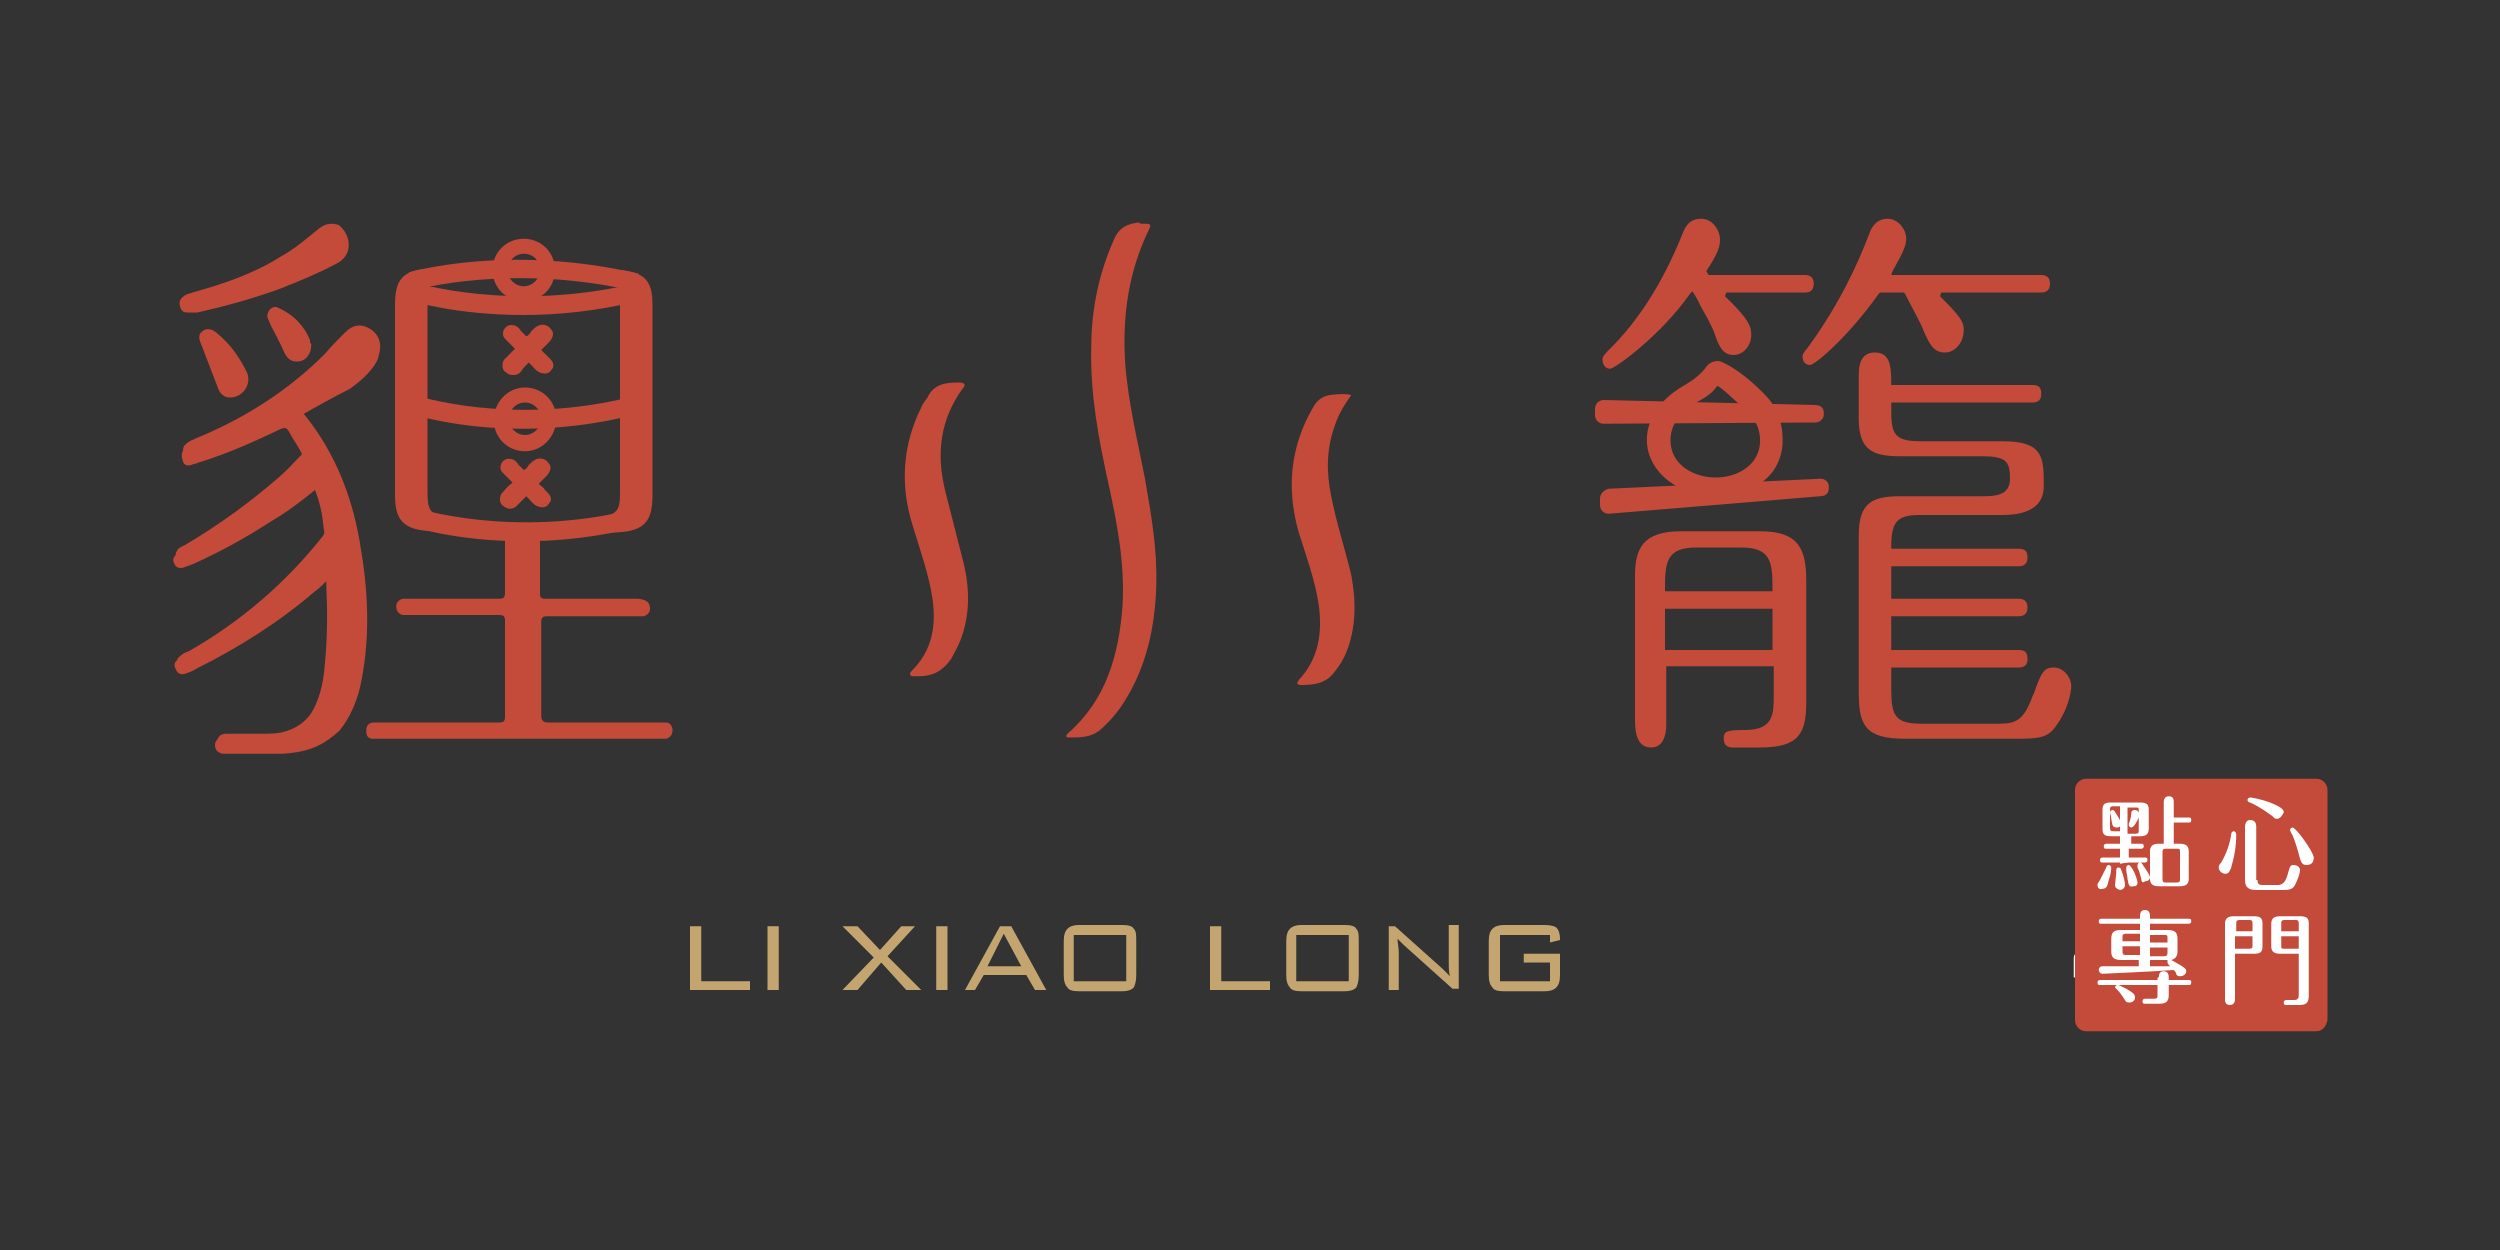 <?xml version="1.0" encoding="utf-8"?>
<!-- Generator: Adobe Illustrator 25.2.1, SVG Export Plug-In . SVG Version: 6.00 Build 0)  -->
<svg version="1.1" id="圖層_1" xmlns="http://www.w3.org/2000/svg" xmlns:xlink="http://www.w3.org/1999/xlink" x="0px" y="0px"
	 width="200px" height="100px" viewBox="0 0 200 100" style="enable-background:new 0 0 200 100;" xml:space="preserve">
<rect x="0" y="0" width="200" height="100" fill="#333333" stroke="none"/>
<style type="text/css">
	.st0{fill:#FFFFFF;}
	.st1{fill:#C44A3A;}
	.st2{fill:#C4A56F;}
</style>
<g>
	<path class="st0" d="M165.9,78.2v-1.5c0-0.1,0-0.5,0.4-0.5s0.4,0.3,0.4,0.5v1.4"/>
	<g>
		<path class="st1" d="M40.9,26.3c0.3,0,0.5,0.2,0.7,0.4c0.6,0.6,0.6,0.6,1.2,0c0.2-0.2,0.5-0.5,0.8-0.4c0.2,0.1,0.4,0.2,0.5,0.4
			c0.1,0.2,0,0.4-0.2,0.5c-0.2,0.2-0.4,0.4-0.6,0.6c-0.3,0.2-0.2,0.4,0,0.6c0.2,0.2,0.4,0.4,0.5,0.6c0.2,0.2,0.3,0.4,0.1,0.6
			c-0.2,0.2-0.4,0.2-0.6,0.1c-0.3-0.1-0.5-0.4-0.8-0.7c-0.2-0.2-0.3-0.2-0.5,0c-0.2,0.2-0.4,0.4-0.6,0.6c-0.3,0.2-0.6,0.2-0.8,0
			c-0.3-0.2-0.3-0.5-0.1-0.8c0.2-0.2,0.4-0.5,0.7-0.7c0.2-0.2,0.3-0.3,0-0.5c-0.2-0.2-0.5-0.5-0.7-0.7c-0.1-0.1-0.2-0.3-0.1-0.5
			C40.5,26.3,40.7,26.3,40.9,26.3z"/>
		<path class="st1" d="M41,30c-0.2,0-0.4-0.1-0.5-0.2c-0.2-0.1-0.3-0.3-0.3-0.5c0-0.2,0-0.4,0.2-0.6c0.3-0.3,0.5-0.5,0.7-0.7
			c0.1-0.1,0.1-0.1,0.1-0.1c0,0,0,0-0.1-0.1c-0.2-0.2-0.4-0.4-0.6-0.6l-0.1-0.1c-0.2-0.2-0.2-0.5-0.1-0.7c0.1-0.2,0.3-0.4,0.6-0.4
			l0,0l0,0c0.4,0,0.6,0.2,0.8,0.5c0.2,0.2,0.4,0.4,0.4,0.4l0,0c0.1,0,0.3-0.2,0.4-0.4c0.3-0.3,0.6-0.6,1.1-0.5
			c0.4,0.1,0.5,0.4,0.6,0.5c0.1,0.3,0,0.5-0.2,0.8c-0.1,0.1-0.1,0.1-0.2,0.2c-0.1,0.1-0.3,0.3-0.4,0.4c-0.1,0.1-0.1,0.1-0.1,0.1l0,0
			c0,0,0,0,0.1,0.1c0.1,0.1,0.2,0.2,0.4,0.4c0.1,0.1,0.1,0.1,0.2,0.2c0.4,0.4,0.3,0.7,0.1,0.9c-0.1,0.2-0.4,0.4-0.9,0.2
			c-0.3-0.1-0.5-0.4-0.7-0.6l-0.1-0.1c-0.1-0.1-0.1-0.1-0.1-0.1c0,0,0,0-0.1,0.1c-0.2,0.2-0.4,0.4-0.5,0.6l-0.1,0.1
			C41.4,30,41.2,30,41,30z M40.9,26.5c-0.1,0-0.2,0-0.2,0.1c0,0.1-0.1,0.1,0,0.3l0.1,0.1c0.2,0.2,0.4,0.4,0.6,0.6
			c0.1,0.1,0.2,0.2,0.2,0.4c0,0.2-0.1,0.3-0.2,0.4c-0.2,0.2-0.4,0.4-0.7,0.7c-0.1,0.1-0.1,0.2-0.1,0.3c0,0.1,0.1,0.2,0.1,0.2
			c0.2,0.1,0.4,0.1,0.6,0l0.1-0.1c0.2-0.2,0.4-0.3,0.5-0.5c0.1-0.1,0.2-0.2,0.4-0.2c0.2,0,0.3,0.1,0.4,0.2l0.1,0.1
			c0.2,0.2,0.3,0.4,0.6,0.5c0.3,0.1,0.3,0,0.4,0c0-0.1,0.1-0.2-0.1-0.4c-0.1-0.1-0.1-0.1-0.2-0.2c-0.1-0.1-0.2-0.2-0.3-0.3
			c-0.1-0.1-0.3-0.3-0.3-0.5c0-0.2,0.1-0.3,0.3-0.5c0.1-0.1,0.2-0.2,0.4-0.4c0.1-0.1,0.1-0.2,0.2-0.2c0.2-0.1,0.1-0.2,0.1-0.3
			c0-0.1-0.1-0.2-0.3-0.3c-0.2-0.1-0.4,0.1-0.6,0.3c-0.4,0.4-0.5,0.6-0.8,0.6c0,0,0,0,0,0c-0.2,0-0.4-0.2-0.7-0.5
			C41.2,26.6,41,26.5,40.9,26.5z"/>
	</g>
	<g>
		<path class="st1" d="M40.7,36.9c0.3,0,0.5,0.2,0.7,0.4c0.6,0.6,0.6,0.6,1.2,0c0.2-0.2,0.5-0.5,0.8-0.4c0.2,0.1,0.4,0.2,0.5,0.4
			c0.1,0.2,0,0.4-0.2,0.5c-0.2,0.2-0.4,0.4-0.6,0.6c-0.3,0.2-0.2,0.4,0,0.6c0.2,0.2,0.4,0.4,0.5,0.6c0.2,0.2,0.3,0.4,0.1,0.6
			c-0.2,0.2-0.4,0.2-0.6,0.1c-0.3-0.1-0.5-0.4-0.8-0.7c-0.2-0.2-0.3-0.2-0.5,0c-0.2,0.2-0.4,0.4-0.6,0.6c-0.3,0.2-0.6,0.2-0.8,0
			c-0.3-0.2-0.3-0.5-0.1-0.8c0.2-0.2,0.4-0.5,0.7-0.7c0.2-0.2,0.3-0.3,0-0.5c-0.2-0.2-0.5-0.5-0.7-0.7c-0.1-0.1-0.2-0.3-0.1-0.5
			C40.4,37,40.5,36.9,40.7,36.9z"/>
		<path class="st1" d="M40.8,40.7c-0.2,0-0.4-0.1-0.5-0.2C40.1,40.4,40,40.2,40,40c0-0.2,0-0.4,0.2-0.6c0.2-0.2,0.4-0.5,0.7-0.7
			c0.1-0.1,0.1-0.1,0.1-0.1c0,0,0,0-0.1-0.1c-0.2-0.2-0.4-0.4-0.6-0.6l-0.1-0.1c-0.2-0.2-0.2-0.5-0.1-0.7c0.1-0.2,0.3-0.4,0.6-0.4
			l0,0l0,0c0.4,0,0.6,0.2,0.8,0.5c0.2,0.2,0.4,0.4,0.4,0.4l0,0c0.1,0,0.3-0.2,0.4-0.4c0.3-0.3,0.6-0.6,1.1-0.5
			c0.4,0.1,0.5,0.4,0.6,0.5c0.1,0.3,0,0.5-0.2,0.8c-0.1,0.1-0.1,0.1-0.2,0.2c-0.1,0.1-0.3,0.3-0.4,0.4c-0.1,0.1-0.1,0.1-0.1,0.1l0,0
			c0,0,0,0,0.1,0.1c0.1,0.1,0.3,0.2,0.4,0.4c0.1,0.1,0.1,0.1,0.2,0.2c0.4,0.4,0.3,0.7,0.1,0.9c-0.1,0.2-0.4,0.4-0.9,0.2
			c-0.3-0.1-0.5-0.4-0.7-0.6l-0.1-0.1c-0.1-0.1-0.1-0.1-0.1-0.1c0,0,0,0-0.1,0.1c-0.2,0.2-0.4,0.4-0.6,0.6l-0.1,0.1
			C41.2,40.6,41,40.7,40.8,40.7z M40.7,37.1c-0.1,0-0.2,0-0.2,0.1c0,0.1-0.1,0.1,0,0.3l0.1,0.1c0.2,0.2,0.4,0.4,0.6,0.6
			c0.1,0.1,0.2,0.2,0.2,0.4c0,0.2-0.1,0.3-0.2,0.4c-0.3,0.2-0.5,0.5-0.7,0.7c-0.1,0.1-0.1,0.2-0.1,0.3c0,0.1,0.1,0.2,0.1,0.2
			c0.3,0.2,0.5,0.1,0.6,0l0.1-0.1c0.2-0.2,0.4-0.3,0.5-0.5c0.1-0.1,0.2-0.2,0.4-0.2c0,0,0,0,0,0c0.2,0,0.3,0.1,0.4,0.2l0.1,0.2
			c0.2,0.2,0.3,0.4,0.6,0.5c0.2,0.1,0.3,0,0.4,0c0.1-0.1,0.1-0.2-0.1-0.4c-0.1-0.1-0.1-0.1-0.2-0.2c-0.1-0.1-0.2-0.2-0.3-0.3
			c-0.1-0.1-0.3-0.3-0.3-0.5c0-0.2,0.1-0.3,0.3-0.5c0.1-0.1,0.2-0.2,0.4-0.4c0.1-0.1,0.1-0.2,0.2-0.2c0.2-0.1,0.1-0.2,0.1-0.3
			c0-0.1-0.1-0.2-0.3-0.3c-0.2-0.1-0.4,0.1-0.6,0.3c-0.4,0.4-0.5,0.6-0.8,0.6h0c-0.2,0-0.4-0.2-0.7-0.5C41,37.3,40.9,37.2,40.7,37.1
			z"/>
	</g>
	<path class="st1" d="M24.3,33.1c2.6,3.2,4,6.9,4.6,11c0.6,3.6,0.7,7.3-0.1,10.9c-0.3,1.2-0.8,2.4-1.6,3.4C26,59.6,24.5,60,22.8,60
		c-1.5,0-3,0-4.5,0c-0.1,0-0.2,0-0.3,0c-0.4-0.1-0.6-0.3-0.6-0.7c0-0.4,0.3-0.6,0.7-0.6c0.9,0,1.9,0,2.8,0c0.6,0,1.1,0,1.6-0.1
		c1.3-0.3,2.2-1,2.8-2.2c0.6-1.2,0.8-2.4,0.9-3.7c0.2-2.1,0.2-4.2,0.1-6.3c0-0.1,0-0.1,0-0.2c-0.3,0.3-0.6,0.6-0.9,0.8
		c-2.9,2.5-6.1,4.5-9.5,6.2c-0.3,0.2-0.6,0.3-0.9,0.4c-0.3,0.1-0.6,0-0.7-0.3c-0.2-0.3-0.2-0.6,0.1-0.8c0.2-0.2,0.4-0.3,0.7-0.4
		c4.2-2.4,7.8-5.5,10.8-9.3c0.2-0.2,0.3-0.5,0.2-0.8c-0.1-1.1-0.3-2.1-0.7-3.1c-1.1,0.9-2.3,1.8-3.5,2.5c-2,1.3-4,2.4-6.2,3.4
		c-0.3,0.1-0.5,0.2-0.8,0.3c-0.3,0.1-0.6,0-0.7-0.2C14,44.5,14,44.3,14.2,44c0.1-0.2,0.4-0.3,0.6-0.4c2.7-1.6,5.2-3.4,7.6-5.5
		c0.6-0.5,1.1-1.1,1.7-1.7c0.2-0.2,0.2-0.4,0.1-0.6c-0.3-0.6-0.7-1.1-1-1.7c-0.2-0.3-0.3-0.3-0.6-0.2c-2.1,1-4.3,2-6.6,2.7
		c-0.2,0.1-0.4,0.1-0.6,0.2c-0.4,0.1-0.6,0-0.7-0.4c-0.1-0.3-0.1-0.7,0.2-0.9c0.2-0.2,0.5-0.3,0.7-0.4c3.9-1.6,7.4-3.8,10.4-6.8
		c0.5-0.6,1.1-1.2,1.6-1.7c0.6-0.6,1.2-0.7,1.8-0.4c0.7,0.3,1.1,1,1,1.7c0,0.4-0.2,0.7-0.4,1c-0.5,0.7-1.2,1.3-1.9,1.8
		C26.9,31.6,25.6,32.3,24.3,33.1z"/>
	<path class="st1" d="M24.1,33.2c2.6,3.2,4,6.9,4.6,11c0.6,3.6,0.7,7.3-0.1,10.9c-0.3,1.2-0.8,2.4-1.6,3.4c-1.2,1.3-2.7,1.7-4.4,1.8
		c-1.5,0-3,0-4.5,0c-0.1,0-0.2,0-0.3,0c-0.4-0.1-0.6-0.3-0.6-0.7c0-0.4,0.3-0.6,0.7-0.6c0.9,0,1.9,0,2.8,0c0.6,0,1.1,0,1.6-0.1
		c1.3-0.3,2.2-1,2.8-2.2c0.6-1.2,0.8-2.4,0.9-3.7c0.2-2.1,0.2-4.2,0.1-6.3c0-0.1,0-0.1,0-0.2c-0.3,0.3-0.6,0.6-0.9,0.8
		c-2.9,2.5-6.1,4.5-9.5,6.2c-0.3,0.2-0.6,0.3-0.9,0.4c-0.3,0.1-0.6,0-0.7-0.3c-0.2-0.3-0.2-0.6,0.1-0.8c0.2-0.2,0.4-0.3,0.7-0.4
		c4.2-2.4,7.8-5.5,10.8-9.3c0.2-0.2,0.3-0.5,0.2-0.8c-0.1-1.1-0.3-2.1-0.7-3.1c-1.1,0.9-2.3,1.8-3.5,2.5c-2,1.3-4,2.4-6.2,3.4
		c-0.3,0.1-0.5,0.2-0.8,0.3c-0.3,0.1-0.6,0-0.7-0.2c-0.2-0.3-0.2-0.6,0.1-0.8c0.1-0.2,0.4-0.3,0.6-0.4c2.7-1.6,5.2-3.4,7.6-5.5
		c0.6-0.5,1.1-1.1,1.7-1.7c0.2-0.2,0.2-0.4,0.1-0.6c-0.3-0.6-0.7-1.1-1-1.7c-0.2-0.3-0.3-0.3-0.6-0.2c-2.1,1-4.3,2-6.6,2.7
		c-0.2,0.1-0.4,0.1-0.6,0.2c-0.4,0.1-0.6,0-0.7-0.4c-0.1-0.3-0.1-0.7,0.2-0.9c0.2-0.2,0.5-0.3,0.7-0.4c3.9-1.6,7.4-3.8,10.4-6.8
		c0.5-0.6,1.1-1.2,1.6-1.7c0.6-0.6,1.2-0.7,1.8-0.4c0.7,0.3,1.1,1,1,1.7c0,0.4-0.2,0.7-0.4,1c-0.5,0.7-1.2,1.3-1.9,1.8
		C26.6,31.8,25.4,32.5,24.1,33.2z"/>
	<path class="st1" d="M27.9,19.6c0,0.7-0.4,1.2-1,1.5c-1.5,0.8-3,1.4-4.5,2c-2.2,0.8-4.4,1.4-6.6,1.9C15.5,25,15.3,25,15,25
		c-0.3,0-0.5-0.1-0.6-0.5c-0.1-0.3,0-0.6,0.3-0.8c0.2-0.2,0.5-0.2,0.7-0.3c2.5-0.7,4.9-1.5,7.1-2.9c1.1-0.6,2-1.4,3-2.2
		c0.5-0.4,1-0.5,1.6-0.3C27.6,18.4,27.9,19,27.9,19.6z"/>
	<path class="st1" d="M18.4,31.8c-0.4,0-0.7-0.2-0.9-0.6c-0.5-1.3-1-2.6-1.5-3.9c-0.1-0.3-0.1-0.6,0.2-0.8c0.2-0.2,0.5-0.2,0.8-0.1
		c0.1,0.1,0.2,0.1,0.3,0.2c1.1,0.9,1.9,2,2.5,3.3C20.1,30.8,19.4,31.8,18.4,31.8z"/>
	<path class="st1" d="M24.9,27.6c0,0.7-0.4,1.2-0.9,1.3c-0.6,0.1-1-0.1-1.3-0.8c-0.3-0.7-0.7-1.4-1-2c-0.1-0.2-0.2-0.5-0.3-0.7
		c-0.1-0.5,0.4-1,0.8-0.8c1.2,0.5,2.1,1.4,2.6,2.6c0,0.1,0,0.1,0,0.2C24.9,27.5,24.9,27.5,24.9,27.6z"/>
	<path class="st1" d="M43.7,42.5h-4.1c0.1,0,0.2,0,0.3,0c0.3,0,0.5,0.1,0.5,0.5c0,1.5,0,2.9,0,4.4c0,0.4-0.1,0.5-0.5,0.5
		c-2.3,0-4.7,0-7,0c-0.2,0-0.5,0-0.7,0c-0.3,0.1-0.5,0.3-0.5,0.6c0,0.4,0.2,0.6,0.5,0.7c0.2,0,0.5,0,0.7,0c2.3,0,4.7,0,7,0
		c0.4,0,0.5,0.1,0.5,0.5c0,2.5,0,5.1,0,7.6c0,0.4-0.1,0.5-0.5,0.5c-3.2,0-6.3,0-9.5,0c-0.2,0-0.4,0-0.6,0c-0.4,0.1-0.5,0.3-0.5,0.7
		c0,0.4,0.2,0.6,0.5,0.6c0.2,0,0.4,0,0.6,0c3.7,0,7.4,0,11.1,0c3.7,0,7.5,0,11.2,0c0.2,0,0.4,0,0.6,0c0.3-0.1,0.5-0.3,0.5-0.7
		c0-0.3-0.2-0.6-0.5-0.6c-0.2,0-0.4,0-0.6,0c-2.9,0-5.9,0-8.8,0c-0.4,0-0.6-0.1-0.6-0.6c0-2.5,0-4.9,0-7.4c0-0.4,0.1-0.5,0.5-0.5
		c2.3,0,4.7,0,7,0c0.2,0,0.5,0,0.7,0c0.3-0.1,0.5-0.3,0.5-0.6c0-0.3-0.1-0.6-0.5-0.7c-0.2-0.1-0.5-0.1-0.7-0.1c-2.4,0-4.8,0-7.2,0
		c-0.3,0-0.4-0.1-0.4-0.4c0-1.5,0-3,0-4.5C43.4,42.6,43.5,42.5,43.7,42.5z"/>
	<g>
		<path class="st2" d="M55.2,79.2v-5.1h0.9v4.4H60v0.7H55.2z"/>
		<path class="st2" d="M61.4,79.2v-5.1h0.9v5.1H61.4z"/>
		<path class="st2" d="M67.4,79.2l2.5-2.6l-2.5-2.5h1.2l1.8,1.9l1.7-1.9h1.1l-2.2,2.4l2.7,2.7h-1.2l-2-2.2l-1.9,2.2H67.4z"/>
		<path class="st2" d="M74.9,79.2v-5.1h0.9v5.1H74.9z"/>
		<path class="st2" d="M77.2,79.2l2.8-5.1h0.9l2.8,5.1h-0.9L82.1,78h-3.4L78,79.2H77.2z M79,77.3h2.7l-1.4-2.6L79,77.3z"/>
		<path class="st2" d="M85.1,75.3c0-0.5,0.1-0.8,0.3-1c0.2-0.2,0.5-0.3,0.9-0.3h3.5c0.5,0,0.8,0.1,0.9,0.3c0.2,0.2,0.2,0.5,0.2,1V78
			c0,0.5-0.1,0.8-0.2,1c-0.2,0.2-0.5,0.3-0.9,0.3h-3.5c-0.5,0-0.8-0.1-0.9-0.3c-0.2-0.2-0.3-0.5-0.3-1V75.3z M85.9,78.5h4.2v-3.7
			h-4.2V78.5z"/>
		<path class="st2" d="M96.8,79.2v-5.1h0.9v4.4h3.9v0.7H96.8z"/>
		<path class="st2" d="M102.9,75.3c0-0.5,0.1-0.8,0.3-1c0.2-0.2,0.5-0.3,0.9-0.3h3.5c0.5,0,0.8,0.1,0.9,0.3c0.2,0.2,0.2,0.5,0.2,1
			V78c0,0.5-0.1,0.8-0.2,1c-0.2,0.2-0.5,0.3-0.9,0.3h-3.5c-0.5,0-0.8-0.1-0.9-0.3c-0.2-0.2-0.3-0.5-0.3-1V75.3z M103.7,78.5h4.2
			v-3.7h-4.2V78.5z"/>
		<path class="st2" d="M111.1,79.2v-5.1h0.5l3.8,3.4c0.2,0.2,0.4,0.4,0.6,0.6c-0.1-0.3-0.1-0.7-0.1-1.3v-2.8h0.8v5.1h-0.5l-3.9-3.5
			c-0.1-0.1-0.2-0.2-0.2-0.2c-0.1-0.1-0.2-0.2-0.3-0.3c0,0.3,0.1,0.7,0.1,1.1v3H111.1z"/>
		<path class="st2" d="M124,74.8h-4v3.7h4V77h-2.1v-0.7h2.9V78c0,0.5-0.1,0.8-0.3,1c-0.2,0.2-0.5,0.3-0.9,0.3h-3.3
			c-0.5,0-0.8-0.1-0.9-0.3c-0.2-0.2-0.3-0.5-0.3-1v-2.7c0-0.5,0.1-0.8,0.3-1c0.2-0.2,0.5-0.3,0.9-0.3h3.3c0.4,0,0.8,0.1,0.9,0.2
			c0.2,0.2,0.3,0.5,0.3,0.9v0.1l-0.8,0.2V74.8z"/>
	</g>
	<path class="st1" d="M185.3,82.5h-18.4c-0.5,0-0.9-0.4-0.9-0.9V63.2c0-0.5,0.4-0.9,0.9-0.9h18.4c0.5,0,0.9,0.4,0.9,0.9v18.4
		C186.1,82.1,185.8,82.5,185.3,82.5z"/>
	<g>
		<g>
			<path class="st0" d="M167.8,70.8c0-0.1,0-0.1,0.2-0.4c0.3-0.6,0.4-0.8,0.5-1c0-0.1,0.1-0.2,0.2-0.2c0.1,0,0.2,0.1,0.2,0.2
				c0,0,0,0.5-0.2,1c-0.1,0.5-0.2,0.7-0.5,0.7C167.9,71.2,167.8,71,167.8,70.8z M170.3,67.5h1c0.1,0,0.2,0,0.2,0.2
				c0,0.2-0.2,0.2-0.2,0.2h-1v0.7h1.3c0.1,0,0.2,0,0.2,0.2c0,0.2-0.2,0.2-0.2,0.2h-3.4c-0.1,0-0.2,0-0.2-0.2c0-0.2,0.2-0.2,0.2-0.2
				h1.4v-0.7h-1.1c-0.1,0-0.2,0-0.2-0.2c0-0.2,0.2-0.2,0.2-0.2h1.1v-0.6h-0.7c-0.6,0-0.7-0.2-0.7-0.6v-1.5c0-0.5,0.2-0.6,0.7-0.6
				h2.3c0.6,0,0.7,0.2,0.7,0.6v1.5c0,0.5-0.3,0.6-0.7,0.6h-0.7V67.5z M169.6,64.5h-0.5c-0.3,0-0.3,0.1-0.3,0.3v1.4
				c0,0.3,0.1,0.3,0.3,0.3h0.5V64.5z M168.9,65.5c0-0.1-0.1-0.5-0.1-0.5c0-0.1,0.1-0.2,0.2-0.2c0.1,0,0.1,0,0.3,0.3
				c0.1,0.2,0.4,0.6,0.4,0.8c0,0.2-0.2,0.3-0.3,0.3C169,66.2,169,66.1,168.9,65.5z M169.2,70.8c0,0,0.1-0.9,0.1-1
				c0-0.3,0-0.4,0.2-0.4c0.1,0,0.2,0.1,0.2,0.2c0.2,0.5,0.3,1,0.3,1.2c0,0.3-0.3,0.4-0.4,0.4C169.3,71.1,169.2,71,169.2,70.8z
				 M170.2,70.3c0-0.2-0.1-0.5-0.1-0.7c0-0.1,0-0.1,0-0.2c0-0.1,0.1-0.2,0.2-0.2c0.1,0,0.3,0.3,0.4,0.5c0.1,0.2,0.3,0.7,0.3,0.9
				c0,0.2-0.1,0.3-0.3,0.3C170.3,71,170.3,70.8,170.2,70.3z M171.2,65.1c0,0.1-0.4,1.1-0.7,1.1c-0.1,0-0.2-0.1-0.2-0.2
				c0,0,0-0.1,0-0.1c0.1-0.2,0.2-0.6,0.2-0.8c0-0.1,0-0.3,0.3-0.3c0,0,0.3,0,0.3,0.3v-0.2c0-0.3,0-0.3-0.3-0.3h-0.6v2.1h0.6
				c0.3,0,0.3-0.1,0.3-0.3V65.1z M171.3,70.3c-0.1-0.3-0.1-0.5-0.3-0.9c0-0.1,0-0.1,0-0.2c0-0.1,0.1-0.2,0.2-0.2
				c0.1,0,0.1,0,0.3,0.3c0.2,0.3,0.5,0.7,0.5,0.9c0,0.1-0.1,0.3-0.4,0.3C171.4,70.7,171.3,70.5,171.3,70.3z M173.1,67.5v-3.3
				c0-0.1,0-0.5,0.4-0.5c0.4,0,0.4,0.3,0.4,0.5v1.2h1.2c0.1,0,0.2,0,0.2,0.2c0,0.2-0.1,0.2-0.2,0.2h-1.2v1.7h0.5
				c0.5,0,0.7,0.2,0.7,0.6v2.2c0,0.4-0.2,0.6-0.7,0.6h-1.7c-0.5,0-0.7-0.2-0.7-0.6v-2.2c0-0.4,0.2-0.6,0.7-0.6H173.1z M174.4,68.2
				c0-0.3,0-0.3-0.3-0.3h-0.8c-0.3,0-0.3,0.1-0.3,0.3v2.1c0,0.3,0.1,0.3,0.3,0.3h0.8c0.3,0,0.3-0.1,0.3-0.3V68.2z"/>
			<path class="st0" d="M177.5,69.4c0-0.1,0-0.2,0.2-0.4c0.4-0.7,0.7-1.5,0.8-2.3c0-0.1,0.1-0.2,0.2-0.2c0.1,0,0.2,0.1,0.2,0.3
				c0,0.7-0.1,1.5-0.3,2.2c-0.2,0.9-0.4,0.9-0.6,0.9C177.8,69.9,177.5,69.7,177.5,69.4z M180.6,70.4c0,0.3,0.1,0.4,0.4,0.4h1.2
				c0.3,0,0.6-0.1,0.8-0.8c0.2-0.7,0.2-0.8,0.5-0.8c0.3,0,0.5,0.2,0.5,0.4c0,0.3-0.2,0.8-0.4,1.2c-0.2,0.4-0.6,0.4-1,0.4h-2.1
				c-0.6,0-0.9-0.2-0.9-0.8v-4.2c0-0.1,0-0.6,0.4-0.6c0.5,0,0.5,0.4,0.5,0.6V70.4z M182.2,65.5c-0.2,0-0.2,0-0.4-0.2
				c-0.4-0.3-1.1-0.8-1.8-1.1c-0.1,0-0.2-0.1-0.2-0.2c0-0.1,0.1-0.2,0.2-0.2c0.1,0,0.8,0.1,1.6,0.4c1,0.4,1.1,0.6,1.1,0.8
				C182.6,65.2,182.4,65.5,182.2,65.5z M184.5,69.2c-0.3,0-0.4-0.2-0.5-0.5c-0.2-0.8-0.4-1.4-0.6-1.9c-0.1-0.1-0.2-0.4-0.2-0.4
				c0-0.1,0.1-0.2,0.2-0.2c0.3,0,1.7,2,1.7,2.4C185.1,69.1,184.8,69.2,184.5,69.2z"/>
			<path class="st0" d="M171.2,76.8h-1.5c-0.6,0-0.8-0.2-0.8-0.7v-1c0-0.6,0.3-0.7,0.8-0.7h1.5v-0.5h-3.1c-0.1,0-0.2,0-0.2-0.2
				c0-0.2,0.2-0.2,0.2-0.2h3.1v-0.2c0-0.3,0.1-0.5,0.4-0.5c0.3,0,0.4,0.2,0.4,0.5v0.2h3.1c0.1,0,0.2,0,0.2,0.2
				c0,0.2-0.2,0.2-0.2,0.2H172v0.5h1.4c0.6,0,0.8,0.2,0.8,0.7v1c0,0.3-0.1,0.6-0.5,0.7c1.1,0.6,1.2,0.7,1.2,0.9
				c0,0.2-0.2,0.4-0.5,0.4c-0.2,0-0.3-0.1-0.3-0.2c0-0.1-0.2-0.3-0.2-0.3c-1.2,0.1-5.6,0.3-5.7,0.3c-0.2,0-0.3-0.2-0.3-0.3
				c0,0,0-0.3,0.3-0.3c0.7,0,2.8,0,2.9,0V76.8z M172.7,78.2c0-0.3,0.1-0.5,0.4-0.5c0.3,0,0.4,0.2,0.4,0.5v0.2h1.6
				c0.1,0,0.2,0,0.2,0.2c0,0.2-0.1,0.2-0.2,0.2h-1.6v0.8c0,0.6-0.3,0.7-0.8,0.7h-1.1c-0.1,0-0.2,0-0.2-0.2c0-0.2,0.2-0.2,0.2-0.2
				h0.7c0.3,0,0.3-0.1,0.3-0.3v-0.8h-4.6c-0.1,0-0.2,0-0.2-0.2c0-0.2,0.2-0.2,0.2-0.2h4.6V78.2z M169.8,79.7
				c-0.1-0.1-0.1-0.2-0.5-0.6c0,0-0.1-0.1-0.1-0.1c0-0.1,0.1-0.2,0.2-0.2c0.1,0,0.1,0,0.7,0.3c0.5,0.3,0.7,0.4,0.7,0.7
				c0,0.3-0.3,0.4-0.4,0.4C170.1,80.2,170.1,80.2,169.8,79.7z M171.2,74.7h-1.1c-0.3,0-0.3,0.1-0.3,0.3v0.3h1.4V74.7z M171.2,75.7
				h-1.4v0.3c0,0.3,0,0.4,0.3,0.4h1.1V75.7z M172,75.4h1.4v-0.3c0-0.3,0-0.3-0.3-0.3H172V75.4z M172,76.5h1.1c0.3,0,0.3-0.1,0.3-0.4
				v-0.3H172V76.5z M172,77.3c0.5,0,1.2,0,1.6,0c0,0-0.2-0.2-0.2-0.3c0-0.1,0-0.1,0-0.2H172V77.3z"/>
			<path class="st0" d="M178.8,79.9c0,0.1,0,0.5-0.4,0.5c-0.4,0-0.4-0.3-0.4-0.5v-6c0-0.4,0.2-0.6,0.7-0.6h1.6
				c0.6,0,0.7,0.2,0.7,0.6v1.8c0,0.5-0.2,0.6-0.7,0.6h-1.5V79.9z M180.2,74.5v-0.6c0-0.3-0.1-0.3-0.3-0.3h-0.7
				c-0.3,0-0.3,0.1-0.3,0.3v0.6H180.2z M178.8,74.9v1h1.1c0.3,0,0.3-0.1,0.3-0.3v-0.7H178.8z M182.4,76.3c-0.6,0-0.7-0.3-0.7-0.6
				v-1.8c0-0.4,0.2-0.6,0.7-0.6h1.6c0.6,0,0.7,0.2,0.7,0.6v5.8c0,0.6-0.3,0.7-0.8,0.7h-1c-0.1,0-0.2,0-0.2-0.2
				c0-0.2,0.2-0.2,0.2-0.2h0.6c0.3,0,0.4-0.1,0.4-0.4v-3.3H182.4z M183.9,74.5v-0.6c0-0.3-0.1-0.3-0.3-0.3h-0.8
				c-0.3,0-0.3,0.1-0.3,0.3v0.6H183.9z M182.5,74.9v0.7c0,0.3,0,0.3,0.3,0.3h1.1v-1H182.5z"/>
		</g>
	</g>
	<path class="st0" d="M169.6,69.1v-1.2c0-0.1,0-0.4,0.3-0.4s0.3,0.2,0.3,0.4V69"/>
	<path class="st1" d="M91.4,17.9c0.1,0,0.2,0,0.2,0c0.5,0,0.5,0.1,0.3,0.5c-1.6,3.3-2.1,6.8-1.9,10.4c0.2,3.2,1,6.4,1.6,9.5
		c0.5,2.9,1,5.7,0.9,8.6c-0.1,3.3-0.8,6.5-2.6,9.3c-0.5,0.8-1.2,1.6-1.9,2.2c-0.7,0.6-1.6,0.6-2.5,0.6c-0.1,0-0.2,0-0.2-0.1
		c0-0.1,0.1-0.2,0.1-0.2c3.1-2.7,4.1-6.3,4.4-10.2c0.2-3.3-0.4-6.5-1.1-9.7c-0.8-3.6-1.5-7.3-1.4-11c0-3,0.6-5.9,1.8-8.6
		c0.4-1,1.1-1.3,2-1.4C91.2,17.9,91.3,17.9,91.4,17.9C91.4,17.9,91.4,17.9,91.4,17.9z"/>
	<path class="st1" d="M73.5,54.1c-0.2,0-0.3,0-0.4,0c-0.1,0-0.3,0-0.3-0.2c0-0.1,0.1-0.2,0.2-0.3c1.6-1.6,1.9-3.6,1.6-5.7
		c-0.3-2-1-3.9-1.6-5.9c-1-3.2-0.8-6.4,0.7-9.4c0.1-0.3,0.3-0.5,0.5-0.8c0.5-1.1,1.5-1.2,2.5-1.2c0.5,0,0.6,0.2,0.3,0.5
		c-1.8,2.5-2.1,5.2-1.4,8.1c0.5,2,1,3.9,1.5,5.9c0.5,2.1,0.5,4.2-0.3,6.2c-0.2,0.5-0.5,1-0.7,1.4C75.4,53.7,74.6,54.1,73.5,54.1z"/>
	<path class="st1" d="M108.1,31.6c-0.5,0.7-1,1.5-1.3,2.4c-0.7,1.9-0.7,3.8-0.3,5.7c0.4,2.1,1.1,4.2,1.6,6.3
		c0.4,2.1,0.4,4.2-0.4,6.2c-0.2,0.5-0.5,1-0.9,1.5c-0.7,1-1.7,1.1-2.7,1.1c-0.1,0-0.2,0-0.3-0.1c-0.1-0.1,0.1-0.2,0.1-0.3
		c1.6-1.7,1.9-3.8,1.6-6c-0.3-2-1-3.9-1.6-5.8c-1-3.5-0.7-6.9,1.2-10.1c0.3-0.5,0.7-0.8,1.3-0.9C107.2,31.5,107.7,31.5,108.1,31.6z"
		/>
	<path class="st1" d="M128.8,29.5c-0.4,0-0.6-0.4-0.6-0.7c0-0.3,0.1-0.4,0.7-1c2.1-2.1,4.1-5.1,5.7-9.1c0.2-0.5,0.5-1.2,1.5-1.2
		c0.9,0,1.5,0.9,1.5,1.7c0,0.6-0.2,1.1-1.1,2.5l0.2,0.3h7.7c0.3,0,0.7,0.1,0.7,0.7s-0.4,0.7-0.7,0.7h-6.3l-0.1,0.3
		c2,1.9,2.1,2.5,2.1,3.1c0,0.8-0.6,1.6-1.4,1.6c-0.9,0-1.2-0.7-1.6-1.9c-0.3-0.7-0.7-1.4-1.1-2.1c-0.1-0.3-0.6-1.1-0.6-1.1l-0.2,0.2
		C132.9,26.8,129.2,29.5,128.8,29.5L128.8,29.5z"/>
	<path class="st1" d="M138.6,59.8c-0.3,0-0.7-0.1-0.7-0.7c0-0.6,0.2-0.7,1.7-0.7c2.3,0,2.3-1.3,2.3-2.8v-2.3h-8.6V58
		c0,0.7-0.2,1.8-1.2,1.8c-1.1,0-1.3-1.1-1.3-2.2V46.1c0-2.2,0.6-3.6,3.7-3.6h6.3c3.1,0,3.7,1.4,3.7,4v9.6c0,2.5-0.5,3.7-3.7,3.7
		H138.6z M133.2,52h8.6v-3.3h-8.6V52z M135.7,43.8c-2.4,0-2.5,1.2-2.5,3.3v0.2h8.6v-0.2c0-2.1-0.1-3.3-2.5-3.3H135.7z"/>
	<path class="st1" d="M144.8,29.2c-0.3,0-0.6-0.2-0.6-0.7c0-0.1,0-0.2,0.5-0.8c2.6-3.6,4-6.8,4.8-8.9c0.3-0.9,0.8-1.3,1.5-1.3
		c0.9,0,1.5,0.9,1.5,1.6c0,0.5-0.2,1-1.1,2.6l-0.1,0.3h12c0.3,0,0.7,0.1,0.7,0.7s-0.4,0.7-0.7,0.7h-8l-0.1,0.3
		c1.6,1.6,1.9,2,1.9,2.7c0,1-0.7,1.8-1.5,1.8c-0.9,0-1.2-0.6-1.7-1.7c-0.2-0.6-0.9-1.8-1.5-3l-0.1-0.1h-1.9l-0.1,0.1
		C147.9,26.9,145.2,29.2,144.8,29.2L144.8,29.2z"/>
	<path class="st1" d="M152.4,59.1c-3.2,0-3.7-1.1-3.7-3.7V42.8c0-2.6,1.1-3.1,3.3-3.1h6.5c1,0,2.3,0,2.3-1.4c0-1.4-0.3-1.8-2.3-1.8
		h-6.5c-2.2,0-3.3-0.5-3.3-3v-3.5c0-1.2,0.4-1.8,1.3-1.8c1.2,0,1.3,1.1,1.3,2.4v0.2h11.3c0.5,0,0.7,0.2,0.7,0.7c0,0.2,0,0.7-0.7,0.7
		h-11.3v0.2c0,2.1,0,2.9,2.3,2.9h6.6c3.3,0,3.3,1.3,3.3,3.6c0,1.5-1.1,2.3-3.3,2.3h-6.6c-1.8,0-2.3,0.5-2.3,2.5v0.2h10.2
		c0.5,0,0.7,0.2,0.7,0.7c0,0.6-0.4,0.7-0.7,0.7h-10.2v2.6h10.2c0.3,0,0.7,0.1,0.7,0.7c0,0.6-0.4,0.7-0.7,0.7h-10.2v2.7h10.2
		c0.5,0,0.7,0.2,0.7,0.7c0,0.2,0,0.7-0.7,0.7h-10.2v1.7c0,2.2,0.3,2.8,2.5,2.8h5.7c1.6,0,2.3,0,3.1-2.2l0.1-0.2
		c0.6-1.7,0.8-2.1,1.6-2.1c0.8,0,1.4,0.8,1.4,1.5c0,0.5-0.3,1.9-1.1,3c-0.7,1.1-1.3,1.2-3.3,1.2H152.4z"/>
	<path class="st1" d="M145.6,33.2l0-0.2c0-0.2-0.2-0.3-0.4-0.3l-16.9-0.4c-0.2,0-0.4,0.2-0.4,0.4l0,0.5c0,0.2,0.2,0.4,0.4,0.4
		l16.9-0.2C145.4,33.5,145.6,33.4,145.6,33.2z"/>
	<path class="st1" d="M128.3,33.9c-0.4,0-0.7-0.3-0.7-0.7l0-0.5c0-0.2,0.1-0.4,0.2-0.5c0.1-0.1,0.3-0.2,0.5-0.2c0,0,0,0,0,0
		l16.9,0.4c0.6,0,0.7,0.4,0.7,0.6v0.2c0,0.2-0.1,0.3-0.2,0.4c-0.2,0.2-0.4,0.2-0.5,0.2c0,0,0,0,0,0L128.3,33.9z M128.3,32.6
		C128.2,32.6,128.2,32.7,128.3,32.6l-0.1,0.6c0,0.1,0,0.1,0.1,0.1l16.9-0.2c0,0,0.1,0,0.1,0V33c0,0-0.1,0-0.1,0L128.3,32.6z"/>
	<path class="st1" d="M145.9,38.9l0,0.2c0,0.2-0.2,0.3-0.4,0.3l-16.9,1.4c-0.2,0-0.4-0.2-0.4-0.4l0-0.5c0-0.2,0.2-0.4,0.4-0.4
		l16.9-0.8C145.7,38.7,145.9,38.7,145.9,38.9z"/>
	<path class="st1" d="M128.7,41.1c-0.4,0-0.7-0.3-0.7-0.7l0-0.5c0-0.4,0.3-0.7,0.7-0.8l16.9-0.8c0.1,0,0.3,0,0.4,0.1
		c0.2,0.1,0.3,0.3,0.3,0.5l0,0.2c0,0.2-0.1,0.6-0.7,0.6L128.7,41.1C128.7,41.1,128.7,41.1,128.7,41.1z M145.6,39
		C145.5,39,145.5,39,145.6,39l-17,0.8c0,0-0.1,0.1-0.1,0.1l0,0.5c0,0,0.1,0.1,0.1,0.1l16.8-1.4c0.1,0,0.1,0,0.2,0L145.6,39
		C145.6,39,145.6,39,145.6,39z M145.9,38.9l-0.3,0c0,0,0,0,0,0L145.9,38.9z"/>
	<path class="st1" d="M136.9,30.6c0.8,0.3,1.6,1.2,2.2,1.7c0.9,0.7,1.6,1.5,1.7,2.7c0.2,2.9-3.4,3.9-5.6,2.7c-2.1-1.1-2-3.7-0.2-5.1
		c0.6-0.4,1.2-0.6,1.8-1.1c0.2-0.1,1-1.1,0.8-1c1.1-0.5,0.3-1.9-0.7-1.5c-0.3,0.2-0.4,0.4-0.6,0.6c-0.6,0.7-1.2,1-2,1.5
		c-1.1,0.7-2,1.7-2.4,3c-0.8,2.9,1.7,5.2,4.4,5.5c2.9,0.3,6-0.8,6.3-4c0.1-1.4-0.3-2.8-1.2-3.8c-0.9-1-2.5-2.4-3.8-2.9
		C136.5,28.7,135.7,30.2,136.9,30.6z"/>
	<path class="st1" d="M41.8,34.3c-5.4,0-9-1.2-9.2-1.3l0.5-1.4c0.1,0,7.8,2.6,17.6,0.1l0.4,1.4C47.6,34,44.5,34.3,41.8,34.3z"/>
	<path class="st1" d="M41.9,43.3c-5.5,0-9.1-1.2-9.3-1.3l0.5-1.4c0.1,0,7.9,2.6,17.8,0.1l0.4,1.4C47.8,43,44.6,43.3,41.9,43.3z"/>
	<path class="st1" d="M41.9,25.2c-5.4,0-9-1.1-9.2-1.2l0.4-1.4c0.1,0,7.8,2.4,17.6,0.1l0.3,1.4C47.7,24.9,44.6,25.2,41.9,25.2z"/>
	<path class="st1" d="M50.8,23.3c-9.9-2.3-17.6-0.1-17.7-0.1l-0.4-1.4c0.3-0.1,8.1-2.3,18.4,0.1L50.8,23.3z"/>
	<path class="st1" d="M34.2,39.1V28.6v-2.1v-1.7c0-0.4,0-0.7,0.1-0.9v-2.4c-2.2,0.1-2.7,1-2.7,2.9v15.1c0,1.9,0.4,3,3.3,3l3.6,0.1
		l-2.2-1.1C34.2,41.3,34.2,40.7,34.2,39.1z"/>
	<path class="st1" d="M49.6,21.6v3.2h0c0,0,0,0,0,0.1v1.7v2.1v10.5c0,1.6,0,2-2.2,2.3L45,42.6h3.9c2.7,0,3.3-0.9,3.3-3V24.5
		C52.2,22.8,51.9,21.8,49.6,21.6z"/>
	<path class="st1" d="M41.9,24.1c-1.4,0-2.5-1.1-2.5-2.5s1.1-2.5,2.5-2.5c1.4,0,2.5,1.1,2.5,2.5S43.3,24.1,41.9,24.1z M41.9,20.3
		c-0.7,0-1.3,0.6-1.3,1.3s0.6,1.3,1.3,1.3c0.7,0,1.3-0.6,1.3-1.3S42.7,20.3,41.9,20.3z"/>
	<path class="st1" d="M42,36.1c-1.4,0-2.5-1.1-2.5-2.5S40.6,31,42,31s2.5,1.1,2.5,2.5S43.4,36.1,42,36.1z M42,32.2
		c-0.7,0-1.3,0.6-1.3,1.3s0.6,1.3,1.3,1.3s1.3-0.6,1.3-1.3S42.7,32.2,42,32.2z"/>
</g>
</svg>
